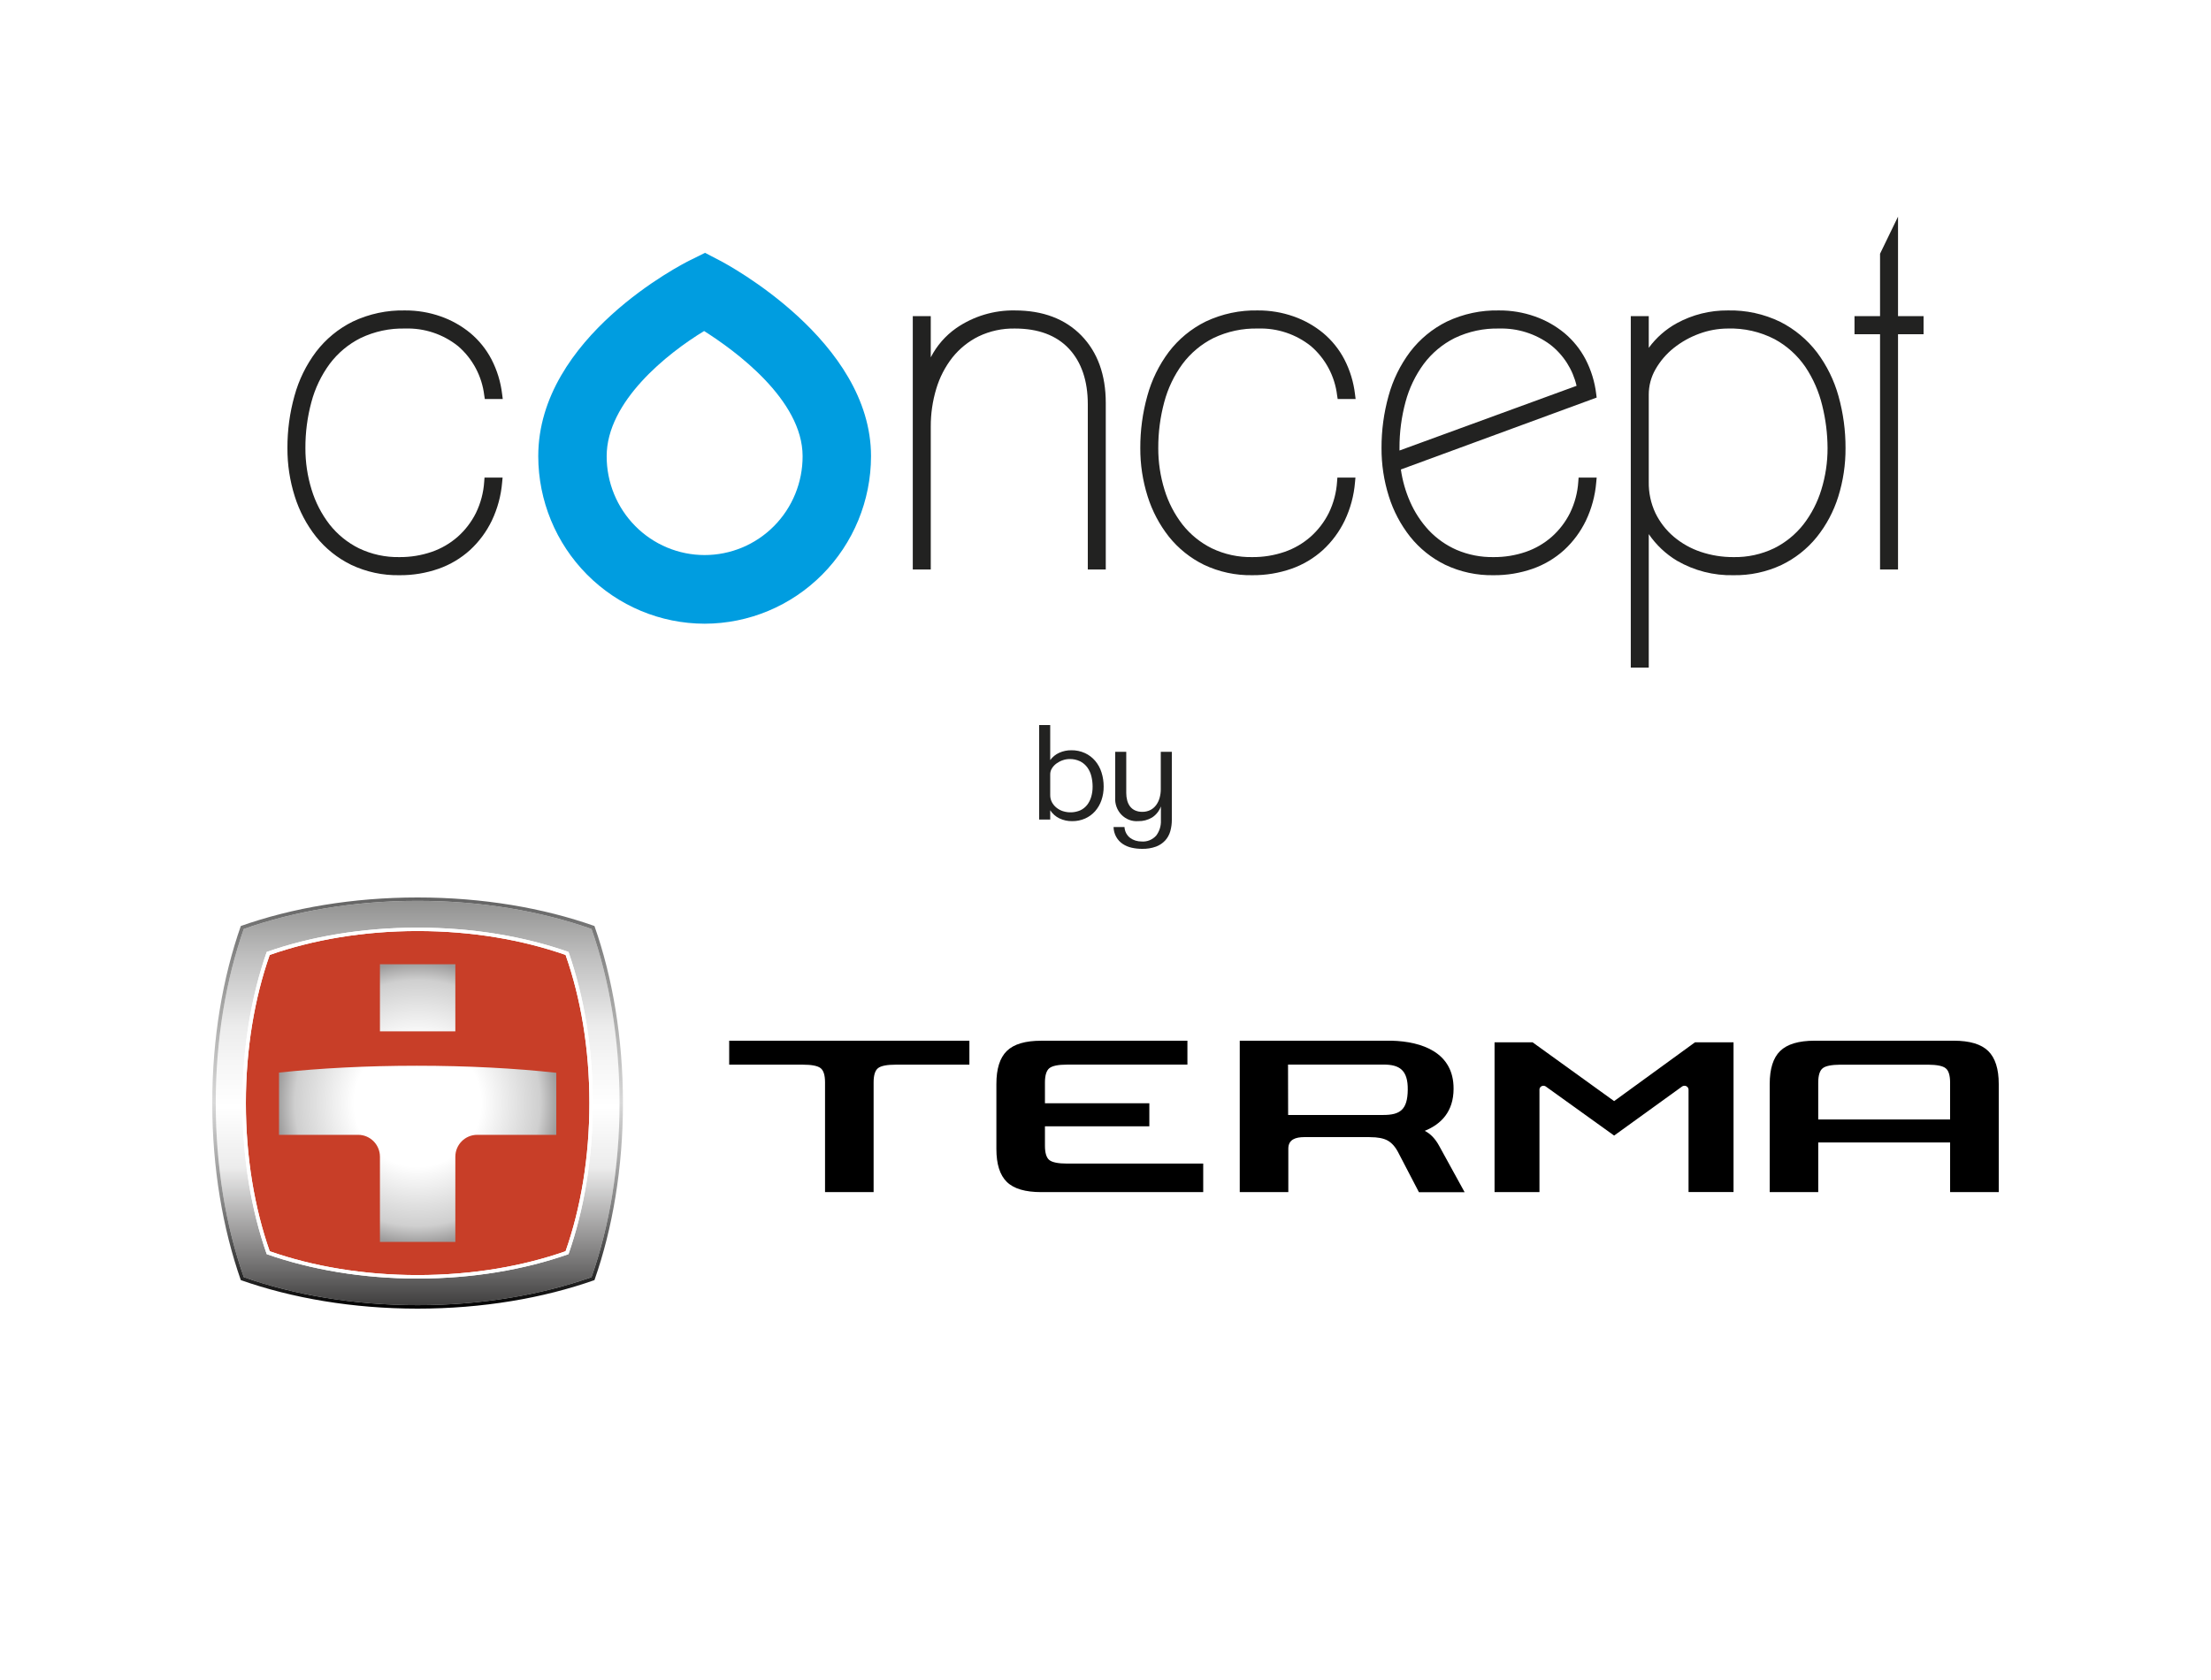<svg width="500" height="380" viewBox="0 0 500 380" fill="none" xmlns="http://www.w3.org/2000/svg">
<rect width="500" height="380" fill="white"/>
<g clip-path="url(#clip0_34_1253)">
<path d="M410.895 79.7C408.679 76.804 405.844 74.446 402.601 72.802C398.899 71.005 394.826 70.119 390.717 70.218C386.713 70.184 382.766 71.169 379.242 73.082C376.728 74.451 374.547 76.363 372.853 78.681V71.511H368.789V151H372.853V120.81C374.531 123.264 376.716 125.323 379.259 126.845C383.131 129.082 387.538 130.209 392.001 130.106C395.743 130.172 399.451 129.384 402.848 127.801C405.934 126.321 408.658 124.173 410.823 121.51C413.004 118.795 414.658 115.692 415.7 112.363C416.817 108.8 417.374 105.083 417.351 101.347C417.366 97.379 416.832 93.427 415.764 89.607C414.772 86.026 413.12 82.666 410.895 79.7V79.7ZM378.481 78.73C380.219 77.343 382.169 76.249 384.255 75.49C386.324 74.72 388.511 74.321 390.717 74.311C394.398 74.198 398.047 75.027 401.323 76.72C404.096 78.229 406.475 80.376 408.266 82.987C410.044 85.648 411.337 88.606 412.084 91.724C412.869 94.871 413.273 98.102 413.287 101.347C413.298 104.534 412.826 107.705 411.887 110.749C411.02 113.601 409.644 116.271 407.825 118.626C406.039 120.894 403.776 122.734 401.199 124.015C398.329 125.391 395.179 126.075 392.001 126.011C389.488 126.024 386.991 125.623 384.607 124.824C382.375 124.079 380.304 122.916 378.502 121.396C376.768 119.923 375.357 118.103 374.358 116.052C373.325 113.847 372.81 111.432 372.853 108.994V89.281C372.847 87.258 373.376 85.269 374.385 83.518C375.439 81.677 376.828 80.052 378.481 78.73V78.73Z" fill="#222221"/>
<path d="M267.41 82.325C269.258 79.853 271.652 77.849 274.401 76.469C277.554 74.961 281.014 74.222 284.503 74.311C288.83 74.171 293.067 75.582 296.459 78.291C299.751 81.124 301.864 85.102 302.376 89.432L302.506 90.251H306.562L306.423 89.157C306.099 86.41 305.285 83.743 304.018 81.288C302.827 79.009 301.202 76.989 299.236 75.342C297.237 73.695 294.965 72.417 292.525 71.566C289.946 70.661 287.234 70.205 284.503 70.218C280.404 70.12 276.338 70.984 272.628 72.744C269.375 74.356 266.534 76.699 264.324 79.592C262.09 82.573 260.438 85.954 259.456 89.556C258.388 93.393 257.854 97.361 257.869 101.347C257.851 105.047 258.408 108.727 259.52 112.253C260.558 115.571 262.19 118.669 264.338 121.394C266.482 124.07 269.186 126.238 272.257 127.744C275.681 129.371 279.433 130.179 283.218 130.105C286.221 130.131 289.207 129.638 292.045 128.649C294.673 127.728 297.093 126.288 299.162 124.414C301.205 122.532 302.875 120.277 304.085 117.769C305.386 115.042 306.179 112.098 306.426 109.083L306.524 108.024H302.437L302.368 108.919C302.215 111.394 301.577 113.814 300.492 116.04C299.472 118.075 298.077 119.897 296.381 121.407C294.658 122.921 292.659 124.083 290.495 124.827C288.153 125.629 285.693 126.029 283.218 126.01C280.041 126.074 276.893 125.391 274.024 124.014C271.446 122.734 269.182 120.894 267.395 118.626C265.576 116.271 264.2 113.601 263.334 110.748C262.394 107.704 261.922 104.533 261.933 101.346C261.918 97.832 262.374 94.332 263.288 90.94C264.115 87.834 265.513 84.912 267.41 82.325V82.325Z" fill="#222221"/>
<path d="M229.523 70.218C224.792 70.129 220.151 71.526 216.245 74.215C213.82 75.916 211.843 78.185 210.485 80.828V71.511H206.419V128.814H210.485V96.5C210.473 93.604 210.891 90.722 211.725 87.951C212.485 85.39 213.716 82.996 215.354 80.893C216.96 78.875 218.986 77.236 221.29 76.093C223.859 74.862 226.679 74.252 229.523 74.311C234.782 74.311 238.883 75.84 241.713 78.854C244.555 81.885 245.997 86.119 245.997 91.438V128.813H250.061V91.114C250.061 84.779 248.205 79.659 244.545 75.894C240.877 72.128 235.823 70.218 229.523 70.218Z" fill="#222221"/>
<path d="M356.92 108.92C356.766 111.395 356.127 113.815 355.041 116.041C354.023 118.076 352.629 119.898 350.933 121.408C349.21 122.922 347.211 124.084 345.048 124.828C342.705 125.63 340.245 126.03 337.77 126.011C334.894 126.061 332.04 125.503 329.391 124.372C327.03 123.336 324.899 121.836 323.121 119.96C321.345 118.048 319.904 115.846 318.861 113.448C317.848 111.135 317.153 108.694 316.795 106.192L361.072 89.926L360.975 89.158C360.651 86.41 359.837 83.744 358.57 81.288V81.287C357.378 79.009 355.753 76.989 353.788 75.342C351.789 73.696 349.517 72.418 347.077 71.566C344.498 70.661 341.785 70.205 339.054 70.218C334.954 70.12 330.888 70.984 327.179 72.744C323.927 74.356 321.086 76.699 318.876 79.592C316.642 82.574 314.991 85.955 314.008 89.556C312.939 93.393 312.405 97.362 312.42 101.347C312.402 105.046 312.959 108.726 314.071 112.252C315.107 115.571 316.741 118.669 318.89 121.393C321.033 124.071 323.737 126.239 326.809 127.744C330.233 129.371 333.985 130.179 337.77 130.106C340.773 130.131 343.759 129.638 346.597 128.649C349.225 127.728 351.645 126.288 353.714 124.414C355.756 122.531 357.426 120.277 358.637 117.769C359.938 115.042 360.732 112.098 360.978 109.083L361.076 108.024H356.989L356.92 108.92ZM356.529 87.267L316.484 101.902V101.346C316.469 97.832 316.925 94.332 317.84 90.941C318.665 87.834 320.062 84.912 321.96 82.325C323.808 79.854 326.203 77.849 328.953 76.47C332.105 74.961 335.565 74.222 339.054 74.312C343.183 74.203 347.23 75.479 350.561 77.939C353.559 80.262 355.668 83.557 356.529 87.267V87.267Z" fill="#222221"/>
<path d="M429.223 71.511V49L425.158 57.392V71.511H419.382V75.605H425.158V128.813H429.223V75.605H434.999V71.511H429.223Z" fill="#222221"/>
<path d="M74.542 82.325C76.39 79.854 78.784 77.849 81.534 76.47C84.686 74.961 88.146 74.222 91.635 74.312C95.963 74.173 100.199 75.583 103.591 78.292C106.883 81.126 108.996 85.103 109.509 89.433L109.638 90.251H113.694L113.554 89.158C113.232 86.41 112.417 83.744 111.15 81.288C109.959 79.01 108.334 76.989 106.369 75.342C104.369 73.695 102.097 72.417 99.657 71.566C97.078 70.661 94.366 70.205 91.636 70.218C87.536 70.119 83.47 70.984 79.76 72.744C76.508 74.356 73.667 76.699 71.457 79.592C69.222 82.573 67.57 85.955 66.588 89.557C65.519 93.394 64.985 97.362 65 101.347C64.982 105.047 65.539 108.727 66.651 112.254C67.688 115.572 69.321 118.67 71.47 121.394C73.614 124.071 76.318 126.238 79.388 127.744C82.813 129.371 86.565 130.18 90.352 130.106C93.355 130.131 96.34 129.638 99.178 128.649C101.806 127.728 104.225 126.288 106.293 124.414C108.336 122.531 110.007 120.277 111.218 117.769C112.517 115.042 113.31 112.098 113.558 109.084L113.656 108.025H109.569L109.501 108.92C109.346 111.395 108.708 113.814 107.623 116.04C106.604 118.075 105.209 119.896 103.514 121.406C101.791 122.92 99.792 124.081 97.629 124.827C95.286 125.63 92.826 126.03 90.352 126.01C87.173 126.075 84.024 125.391 81.154 124.014C78.576 122.735 76.313 120.895 74.527 118.627C72.708 116.272 71.331 113.602 70.464 110.748C69.525 107.704 69.053 104.534 69.064 101.347C69.049 97.832 69.506 94.332 70.421 90.941C71.246 87.834 72.644 84.912 74.542 82.325V82.325Z" fill="#222221"/>
<path d="M159.349 141.076C149.373 141.064 139.808 137.069 132.754 129.965C125.7 122.862 121.733 113.231 121.722 103.185C121.722 76.203 154.533 59.618 155.93 58.925L159.438 57.185L162.91 58.998C164.301 59.724 196.975 77.086 196.975 103.186C196.964 113.231 192.996 122.862 185.943 129.965C178.889 137.068 169.325 141.064 159.349 141.076V141.076ZM159.23 74.875C150.89 79.934 137.194 90.834 137.194 103.185C137.187 106.119 137.755 109.026 138.865 111.739C139.975 114.452 141.606 116.917 143.664 118.995C145.722 121.072 148.166 122.72 150.858 123.845C153.549 124.969 156.434 125.548 159.348 125.548C162.262 125.548 165.148 124.969 167.839 123.845C170.53 122.72 172.975 121.072 175.033 118.995C177.091 116.917 178.722 114.452 179.832 111.739C180.942 109.026 181.51 106.119 181.503 103.185C181.503 90.433 166.239 79.31 159.23 74.875V74.875Z" fill="#009DE0"/>
</g>
<g clip-path="url(#clip1_34_1253)">
<path d="M249.584 177.926C249.592 178.978 249.422 180.023 249.081 181.013C248.766 181.93 248.278 182.773 247.646 183.494C247.016 184.202 246.248 184.764 245.392 185.141C244.466 185.547 243.469 185.749 242.464 185.735C241.459 185.754 240.463 185.536 239.551 185.097C238.721 184.691 238.011 184.06 237.498 183.272V185.379H235V164H237.498V171.926C238.031 171.197 238.739 170.624 239.551 170.264C240.408 169.883 241.331 169.691 242.264 169.699C243.325 169.681 244.377 169.899 245.35 170.339C246.232 170.744 247.02 171.341 247.661 172.089C248.304 172.852 248.792 173.741 249.096 174.704C249.427 175.743 249.592 176.832 249.584 177.926V177.926ZM247.085 177.924C247.087 177.147 246.995 176.373 246.813 175.619C246.645 174.901 246.342 174.223 245.923 173.625C245.497 173.031 244.941 172.55 244.301 172.221C243.53 171.844 242.684 171.662 241.832 171.689C241.324 171.695 240.82 171.784 240.34 171.955C239.839 172.123 239.365 172.368 238.933 172.68C238.524 172.972 238.173 173.343 237.899 173.773C237.636 174.179 237.497 174.657 237.498 175.146V179.815C237.489 180.387 237.622 180.952 237.885 181.456C238.144 181.938 238.496 182.361 238.919 182.696C239.354 183.044 239.845 183.309 240.369 183.479C241.651 183.887 243.03 183.824 244.273 183.302C244.88 183.025 245.416 182.605 245.838 182.075C246.262 181.528 246.578 180.901 246.77 180.229C246.986 179.481 247.092 178.704 247.085 177.924V177.924Z" fill="#222221"/>
<path d="M264.655 188.006C264.436 188.788 264.043 189.505 263.507 190.1C262.926 190.724 262.213 191.201 261.425 191.495C260.406 191.859 259.331 192.03 258.253 192C257.472 192.002 256.692 191.917 255.928 191.746C255.22 191.594 254.545 191.313 253.932 190.916C253.3 190.506 252.776 189.94 252.408 189.269C252.039 188.597 251.838 187.842 251.822 187.07H254.292C254.32 187.571 254.458 188.058 254.694 188.496C254.911 188.898 255.21 189.247 255.569 189.52C255.93 189.791 256.333 189.997 256.76 190.129C257.217 190.27 257.691 190.34 258.167 190.337C258.776 190.386 259.387 190.293 259.956 190.064C260.525 189.835 261.037 189.477 261.453 189.015C262.204 188.034 262.586 186.806 262.53 185.557V182.409C262.142 183.449 261.437 184.33 260.52 184.918C259.569 185.481 258.487 185.764 257.391 185.734C256.695 185.788 255.997 185.686 255.343 185.435C254.689 185.184 254.095 184.79 253.602 184.28C253.108 183.77 252.727 183.156 252.484 182.479C252.242 181.803 252.143 181.08 252.195 180.361V170.058H254.693V179.35C254.688 179.927 254.76 180.502 254.907 181.058C255.034 181.548 255.254 182.007 255.554 182.409C255.852 182.795 256.236 183.101 256.674 183.3C257.19 183.53 257.748 183.641 258.31 183.627C258.95 183.643 259.585 183.5 260.161 183.212C260.675 182.945 261.123 182.558 261.468 182.082C261.82 181.591 262.082 181.038 262.242 180.449C262.417 179.822 262.504 179.173 262.501 178.52V170.058H264.999V185.408C265.006 186.286 264.89 187.162 264.655 188.006V188.006Z" fill="#222221"/>
</g>
<path d="M94.441 210.591C82.182 210.591 70.721 212.577 60.991 215.996C57.567 225.729 55.602 237.215 55.602 249.494C55.602 261.79 57.567 273.264 60.991 283.023C70.721 286.433 82.182 288.409 94.441 288.409C106.715 288.409 118.171 286.433 127.901 283.023C131.327 273.264 133.288 261.792 133.288 249.494C133.288 237.213 131.327 225.729 127.901 215.996C118.174 212.577 106.718 210.591 94.441 210.591Z" fill="#C83E28"/>
<path d="M133.763 210.13C122.334 206.096 108.873 203.77 94.433 203.77C80.029 203.77 66.56 206.096 55.133 210.13C51.118 221.572 48.791 235.062 48.791 249.496C48.791 263.946 51.116 277.433 55.133 288.88C66.56 292.911 80.029 295.216 94.433 295.216C108.873 295.216 122.339 292.909 133.763 288.88C137.781 277.433 140.101 263.948 140.101 249.496C140.103 235.059 137.783 221.569 133.763 210.13ZM128.563 283.672C118.659 287.161 106.964 289.194 94.433 289.194C81.938 289.194 70.245 287.161 60.318 283.672C56.83 273.737 54.818 262.039 54.818 249.494C54.818 236.966 56.828 225.268 60.318 215.32C70.245 211.835 81.938 209.821 94.433 209.821C106.961 209.821 118.659 211.832 128.563 215.32C132.041 225.265 134.069 236.964 134.069 249.494C134.069 262.039 132.041 273.737 128.563 283.672Z" fill="url(#paint0_linear_34_1253)"/>
<path d="M94.433 209.826C81.938 209.826 70.245 211.837 60.318 215.325C56.83 225.27 54.818 236.969 54.818 249.499C54.818 262.041 56.828 273.74 60.318 283.677C70.245 287.166 81.938 289.196 94.433 289.196C106.961 289.196 118.659 287.166 128.563 283.677C132.041 273.742 134.069 262.044 134.069 249.499C134.069 236.971 132.041 225.272 128.563 215.325C118.659 211.837 106.964 209.826 94.433 209.826ZM127.903 283.011C118.174 286.435 106.717 288.409 94.433 288.409C82.174 288.409 70.713 286.433 60.991 283.011C57.567 273.266 55.601 261.792 55.601 249.496C55.601 237.215 57.567 225.731 60.991 215.999C70.71 212.577 82.172 210.594 94.433 210.594C106.717 210.594 118.174 212.58 127.903 215.999C131.329 225.731 133.29 237.218 133.29 249.496C133.29 261.792 131.329 273.264 127.903 283.011Z" fill="white"/>
<path d="M134.431 209.454C122.814 205.346 109.117 203 94.434 203C79.782 203 66.08 205.346 54.459 209.454C50.377 221.086 48 234.815 48 249.496C48 264.183 50.377 277.912 54.459 289.551C66.082 293.642 79.785 296 94.434 296C109.117 296 122.814 293.642 134.431 289.551C138.525 277.912 140.875 264.183 140.875 249.496C140.875 234.815 138.525 221.086 134.431 209.454ZM133.763 288.878C122.337 292.909 108.873 295.213 94.434 295.213C80.029 295.213 66.56 292.906 55.133 288.878C51.118 277.431 48.791 263.946 48.791 249.494C48.791 235.057 51.116 221.569 55.133 210.127C66.56 206.094 80.029 203.767 94.434 203.767C108.873 203.767 122.334 206.094 133.763 210.127C137.781 221.569 140.101 235.059 140.101 249.494C140.104 263.946 137.783 277.433 133.763 288.878Z" fill="url(#paint1_linear_34_1253)"/>
<path d="M94.241 241.059C82.921 241.059 72.279 241.622 63.094 242.606V256.688H80.992C83.721 256.688 85.921 258.913 85.921 261.644V280.907H102.973V261.644C102.973 258.915 105.18 256.688 107.91 256.688H125.8V242.653C116.538 241.636 105.759 241.059 94.241 241.059ZM85.921 218.106V233.278H102.973V218.106H85.921V218.106Z" fill="url(#paint2_radial_34_1253)"/>
<path d="M164.9 240.817H181.561C183.564 240.817 184.897 241.079 185.569 241.599C186.239 242.117 186.576 243.196 186.576 244.824V269.635H197.56V244.824C197.56 243.198 197.9 242.117 198.57 241.599C199.232 241.079 200.575 240.817 202.567 240.817H219.221V235.397H164.9V240.817Z" fill="black"/>
<path d="M227.68 237.724C226.113 239.258 225.325 241.745 225.325 245.157V259.897C225.325 263.314 226.113 265.791 227.68 267.333C229.268 268.895 231.879 269.645 235.483 269.645H272.098V263.191H241.318C239.325 263.191 237.988 262.922 237.316 262.406C236.655 261.891 236.306 260.81 236.306 259.165V254.759H259.913V249.541H236.306V244.826C236.306 243.205 236.658 242.125 237.316 241.607C237.988 241.076 239.325 240.805 241.318 240.805H268.524V235.405H235.483C231.879 235.397 229.268 236.164 227.68 237.724Z" fill="black"/>
<path d="M383.319 235.755L365.022 249.06L346.573 235.755H337.981V269.64H348.137V246.447C348.142 245.981 348.541 245.589 349.031 245.589C349.209 245.589 349.384 245.633 349.522 245.722L365.022 256.855L380.437 245.722C380.572 245.635 380.755 245.589 380.932 245.589C381.417 245.589 381.821 245.959 381.851 246.442V269.632H392.026V235.755H383.319Z" fill="black"/>
<path d="M449.618 237.726C448.039 236.179 445.438 235.397 441.825 235.397H410.377C406.754 235.397 404.153 236.179 402.569 237.726C400.987 239.27 400.207 241.77 400.207 245.181V269.64H411.18V258.412H441.002V269.64H452V245.181C452 241.77 451.195 239.27 449.618 237.726ZM411.178 253.214V244.873C411.178 243.235 411.53 242.137 412.192 241.624C412.87 241.086 414.193 240.84 416.2 240.82H435.987C437.997 240.84 439.324 241.086 439.99 241.624C440.662 242.137 440.999 243.235 440.999 244.873V253.214H411.178Z" fill="black"/>
<path d="M325.458 259.189C324.596 257.596 323.515 256.458 322.197 255.785C325.931 254.273 328.707 251.406 328.715 246.274C328.754 238.044 321.537 235.58 314.729 235.397H280.36V269.642H291.343V259.769C291.368 257.741 292.974 257.203 294.981 257.203H304.588C304.612 257.203 304.659 257.203 304.704 257.203H309.711V257.213H309.802C311.559 257.213 312.891 257.462 313.835 257.998C314.783 258.531 315.601 259.466 316.288 260.847L320.882 269.667H331.215L325.458 259.189ZM312.805 252.195H291.301L291.277 240.798H312.901C316.48 240.798 318.419 242.038 318.352 246.519C318.298 251.026 316.611 252.195 312.805 252.195Z" fill="black"/>
<defs>
<linearGradient id="paint0_linear_34_1253" x1="94.447" y1="203.674" x2="94.447" y2="295.219" gradientUnits="userSpaceOnUse">
<stop stop-color="#919190"/>
<stop offset="0.14" stop-color="#BFBFBF"/>
<stop offset="0.31" stop-color="#ECECEC"/>
<stop offset="0.4" stop-color="#F6F6F6"/>
<stop offset="0.51" stop-color="white"/>
<stop offset="0.58" stop-color="#F6F6F6"/>
<stop offset="0.66" stop-color="#ECECEC"/>
<stop offset="0.82" stop-color="#9C9B9B"/>
<stop offset="1" stop-color="#3F3E3E"/>
</linearGradient>
<linearGradient id="paint1_linear_34_1253" x1="94.437" y1="202.9" x2="94.437" y2="296.001" gradientUnits="userSpaceOnUse">
<stop stop-color="#636363"/>
<stop offset="0.24" stop-color="#A0A09F"/>
<stop offset="0.5" stop-color="#D9D9D9"/>
<stop offset="0.74" stop-color="#868686"/>
<stop offset="1"/>
</linearGradient>
<radialGradient id="paint2_radial_34_1253" cx="0" cy="0" r="1" gradientUnits="userSpaceOnUse" gradientTransform="translate(94.446 249.505) scale(31.924 31.974)">
<stop stop-color="white"/>
<stop offset="0.35" stop-color="white"/>
<stop offset="0.45" stop-color="white"/>
<stop offset="0.87" stop-color="#CFCFCF"/>
<stop offset="1" stop-color="#9C9B9B"/>
</radialGradient>
<clipPath id="clip0_34_1253">
<rect width="370" height="102" fill="white" transform="translate(65 49)"/>
</clipPath>
<clipPath id="clip1_34_1253">
<rect width="30" height="28" fill="white" transform="translate(235 164)"/>
</clipPath>
</defs>
</svg>

